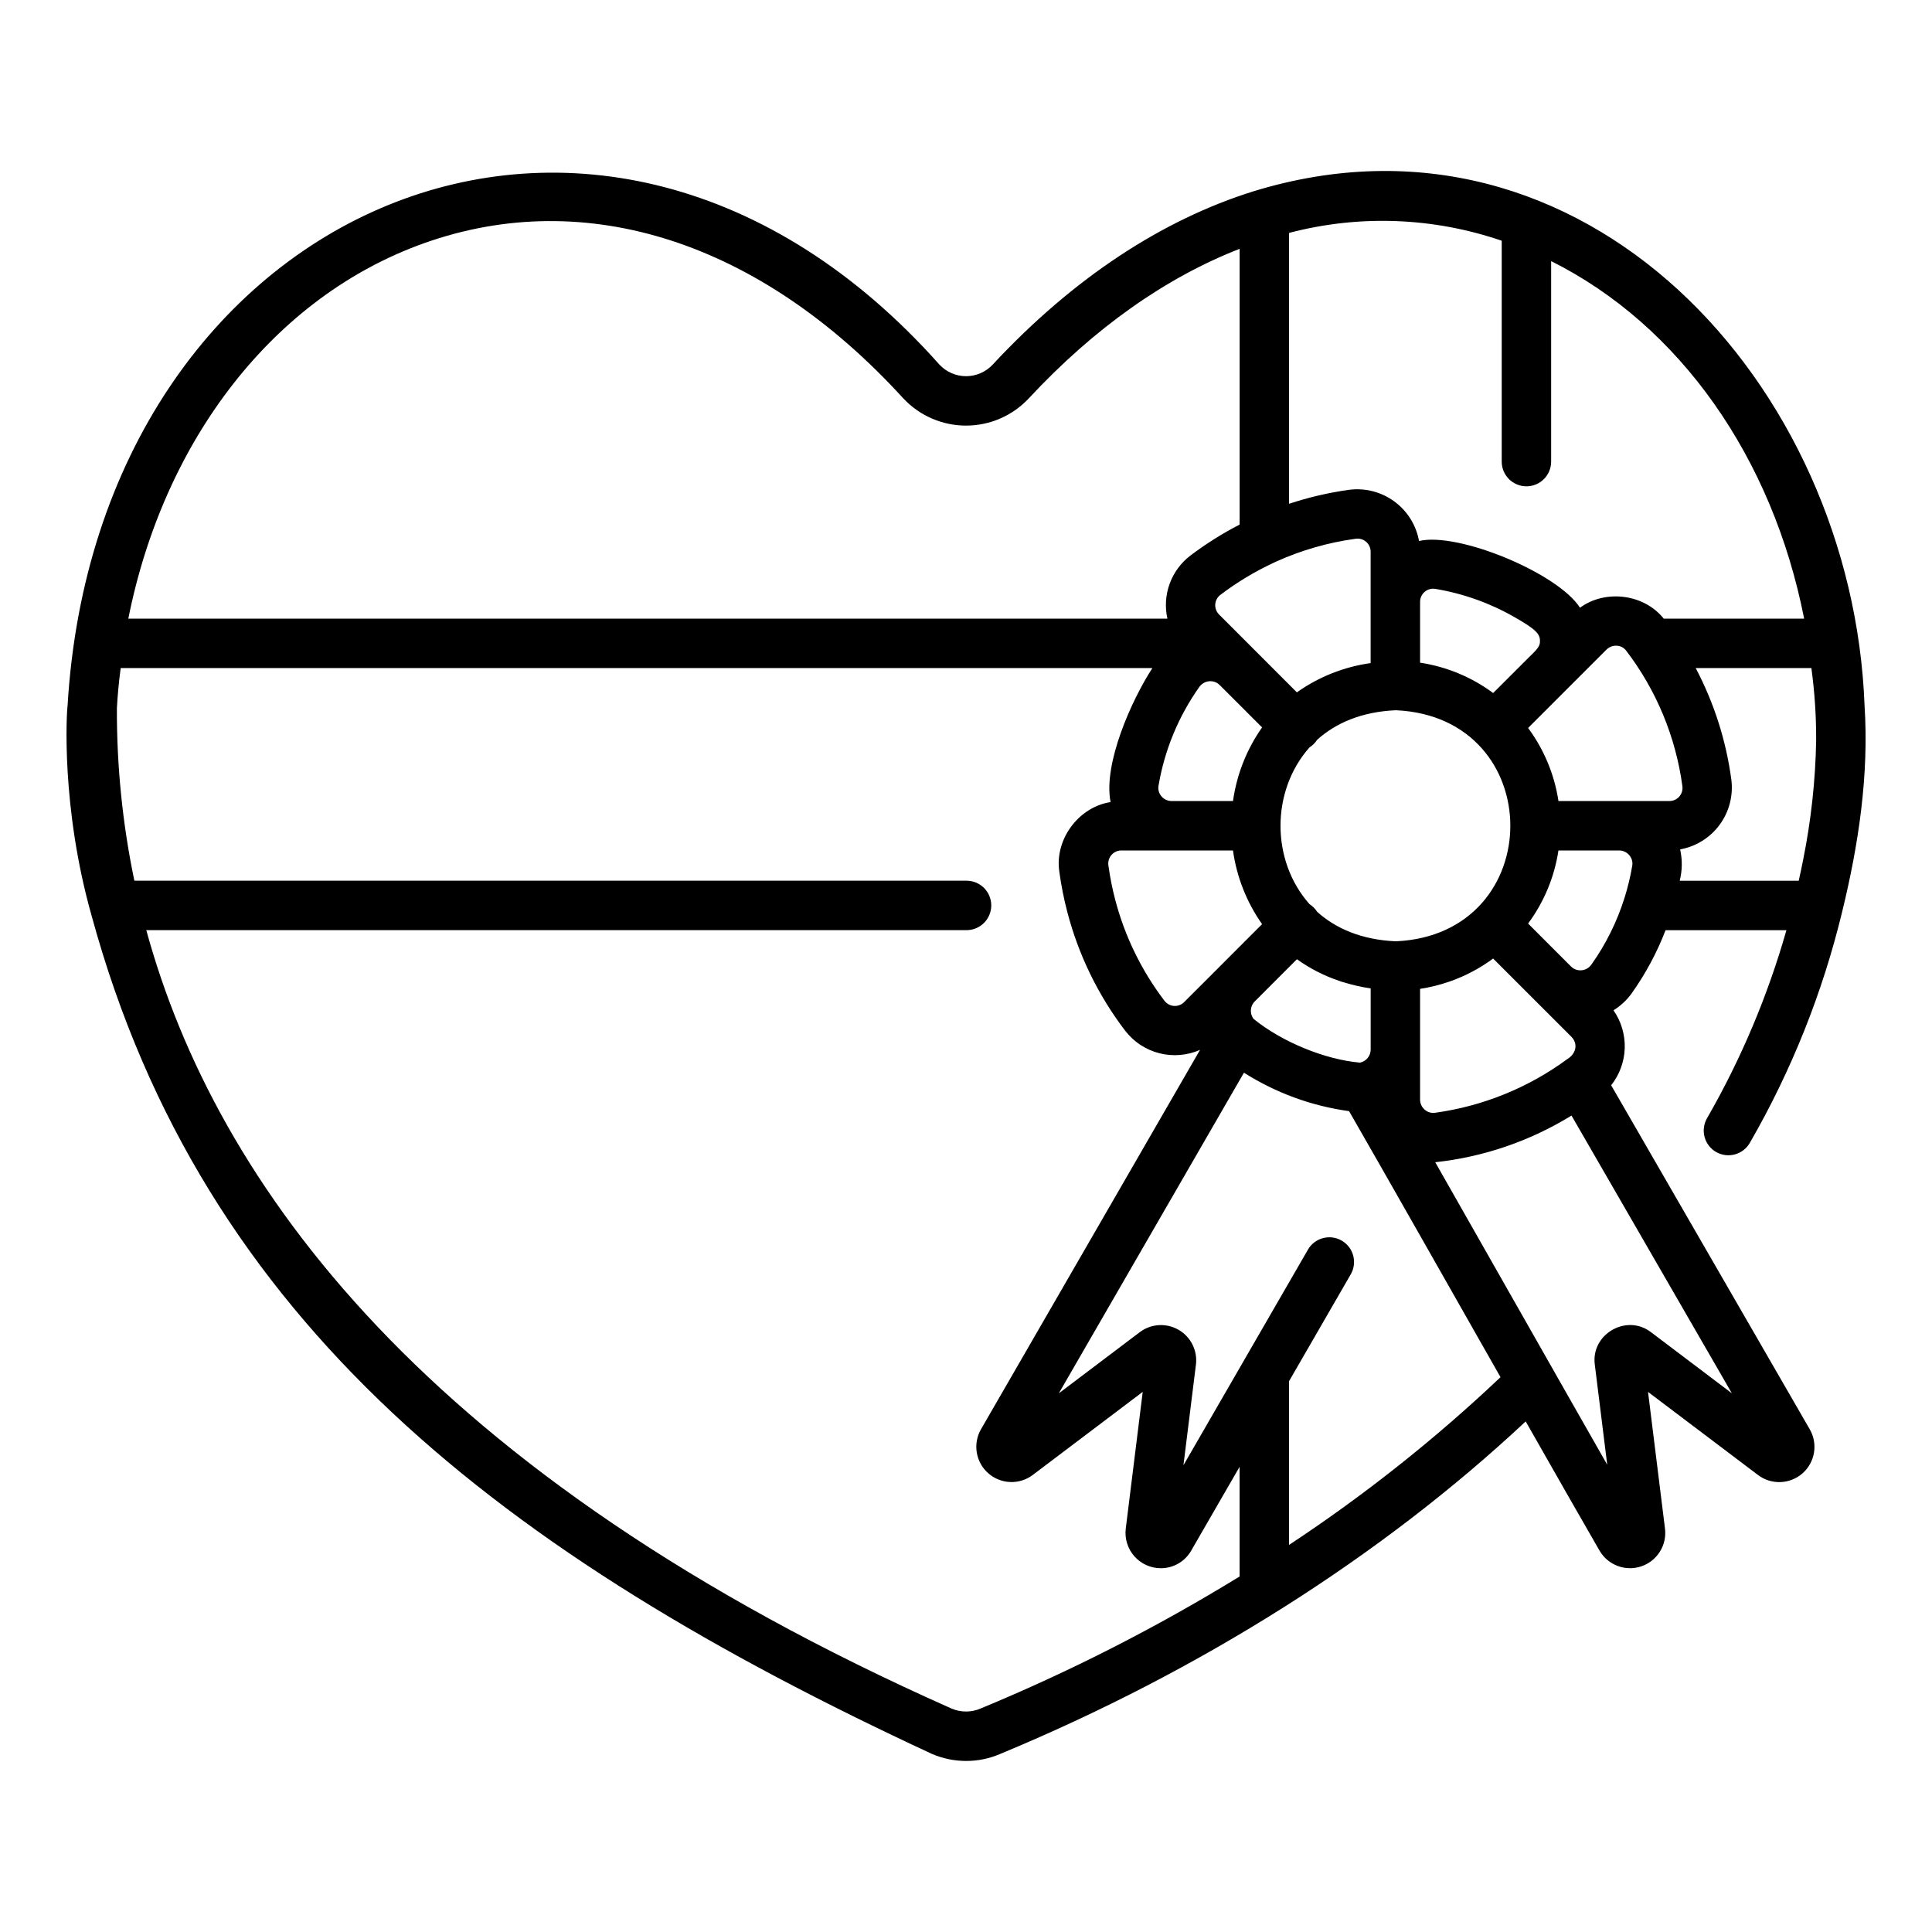 <?xml version="1.0" encoding="UTF-8"?>
<!-- The Best Svg Icon site in the world: iconSvg.co, Visit us! https://iconsvg.co -->
<svg fill="#000000" width="800px" height="800px" version="1.1" viewBox="144 144 512 512" xmlns="http://www.w3.org/2000/svg">
 <path d="m598.8 449.3c3.144 1.789 7.144 0.691 8.934-2.449 11.047-19.16 19.293-39.809 24.477-61.309 4.344-17.777 7.098-36.18 5.918-54.5-3.191-85.27-74.48-163.18-161.93-136.35-24.219 7.559-47.809 23.023-69.09 45.895v0.004c-1.82 1.969-4.379 3.094-7.062 3.102-2.684 0.008-5.25-1.102-7.082-3.059-89.695-100.85-223.22-41.914-231.06 90.414-0.242 1.516-1.828 26.781 6.422 55.812 29.449 107.67 108.63 169.02 222.63 221.94 2.871 1.234 5.965 1.871 9.09 1.871 3.078 0.004 6.125-0.621 8.953-1.836 53.203-22.066 101.19-52.453 139.32-88.148 7.941 13.969 15.039 26.406 19.559 34.227h0.004c2.219 3.848 6.844 5.602 11.055 4.191 4.211-1.414 6.848-5.594 6.301-10.004l-4.496-36.234 29.148 22.023c3.543 2.676 8.484 2.484 11.812-0.461 3.324-2.941 4.117-7.824 1.891-11.668l-52.621-91.152h-0.004c2.227-2.805 3.488-6.254 3.602-9.836 0.109-3.578-0.934-7.098-2.981-10.039 1.902-1.172 3.555-2.715 4.852-4.535 3.668-5.172 6.676-10.777 8.953-16.695h32.023c-4.957 17.422-12.027 34.168-21.055 49.871-1.789 3.141-0.695 7.137 2.441 8.93zm26.5-109.08c-0.191 10.57-1.332 21.098-3.414 31.461-0.371 1.895-0.773 3.816-1.203 5.719h-31.539c0.688-2.723 0.727-5.566 0.109-8.301 4.207-0.758 7.965-3.106 10.492-6.559 2.523-3.449 3.625-7.742 3.074-11.984-1.391-10.316-4.586-20.312-9.445-29.52h30.66c0.871 6.356 1.293 12.77 1.266 19.184zm-68.293 16.059v0.004c-1.062-7.016-3.824-13.664-8.043-19.363 3.66-3.66 7.641-7.637 11.426-11.426 3.25-3.25 6.43-6.434 9.332-9.328 0.73-0.738 1.746-1.121 2.781-1.043 0.961 0.055 1.852 0.527 2.438 1.293 8.008 10.477 13.145 22.859 14.91 35.93 0.137 1.004-0.172 2.019-0.844 2.777-0.676 0.758-1.648 1.18-2.664 1.16zm2.367 68.367v0.004c-10.32 7.606-22.383 12.504-35.086 14.25-0.988 0.137-1.988-0.168-2.731-0.832-0.781-0.672-1.227-1.648-1.223-2.676v-29.332c2.551-0.391 5.066-1.004 7.508-1.84 0.207-0.059 0.41-0.125 0.605-0.203 4.023-1.438 7.816-3.457 11.25-5.996 6.852 6.848 14.336 14.344 20.789 20.785 1.926 2.066 0.93 4.637-1.109 5.844zm-107.59-69.629c-0.656-0.766-0.941-1.785-0.77-2.777 1.594-9.43 5.285-18.379 10.809-26.184 0.613-0.875 1.582-1.434 2.648-1.52 1.031-0.09 2.047 0.285 2.773 1.02l6.981 6.973c0.07 0.078 0.141 0.152 0.211 0.223l4.031 4.019c-4.086 5.797-6.727 12.488-7.711 19.512h-16.242c-1.055 0.004-2.055-0.457-2.731-1.266zm15.336-48.117c-0.727-0.691-1.117-1.668-1.07-2.672 0.051-1.004 0.535-1.938 1.328-2.555 4.387-3.336 9.117-6.191 14.113-8.516 0.254-0.102 0.496-0.215 0.734-0.344 6.691-3.019 13.785-5.055 21.059-6.039 1.008-0.145 2.023 0.16 2.785 0.836 0.758 0.672 1.184 1.645 1.164 2.66-0.012 8.574 0 20.203 0 29.457-7.043 0.977-13.746 3.637-19.547 7.75l-3.785-3.781c-4.902-4.941-12-11.988-16.781-16.797zm46.801 86.555c-9.047-0.387-15.945-3.387-20.883-7.84-0.516-0.816-1.203-1.504-2.016-2.019-10.23-11.543-10.23-29.965 0-41.516 0.816-0.512 1.512-1.207 2.027-2.023 4.938-4.449 11.836-7.457 20.883-7.836 40.445 1.824 40.414 59.422-0.012 61.234zm38.172-79.383c0.082 1.484-1.797 2.977-2.844 4.051l-9.543 9.535c-5.703-4.223-12.352-6.981-19.367-8.043-0.012-4.606 0-11.301 0-16.059-0.023-1.035 0.418-2.027 1.203-2.703 0.781-0.676 1.828-0.969 2.848-0.793 7.356 1.227 14.434 3.746 20.906 7.449 5.625 3.207 6.957 4.477 6.797 6.559zm-110.85 55.316h29.512c0.98 7.027 3.625 13.719 7.711 19.52-1.383 1.383-2.902 2.894-4.051 4.047-6.144 6.133-7.188 7.184-7.473 7.484l-9.078 9.074h-0.004c-0.691 0.73-1.668 1.121-2.676 1.074-1.004-0.051-1.938-0.539-2.555-1.332-6.121-8.023-10.582-17.184-13.121-26.949-0.766-2.949-1.359-5.945-1.773-8.969-0.145-1.008 0.164-2.027 0.836-2.789 0.676-0.762 1.652-1.188 2.672-1.168zm34.973 44.641v0.004c-1.008-1.324-0.965-3.172 0.109-4.449l11.379-11.387-0.004 0.004c3.445 2.477 7.242 4.418 11.266 5.758 0.352 0.148 0.715 0.266 1.086 0.348 2.352 0.727 4.754 1.273 7.191 1.637v16.18c0.008 1.688-1.172 3.144-2.824 3.484-9.273-0.801-20.699-5.488-28.203-11.586zm145.9-106.08-37.199 0.004c-5.215-6.551-15.473-7.832-22.203-2.902-5.867-9.188-32.309-20.133-42.656-17.68-0.758-4.211-3.106-7.969-6.559-10.492-3.453-2.527-7.746-3.629-11.988-3.074-5.402 0.75-10.723 1.988-15.895 3.703v-71.785c18.578-4.879 38.184-4.156 56.355 2.07v58.535c0 3.617 2.934 6.551 6.551 6.551 3.617 0 6.547-2.934 6.547-6.551v-53.133c34.055 17.012 58.648 52.02 67.047 94.75zm-365.71-99.508c42.902-15.277 89.145-0.32 126.92 41.07v-0.004c4.309 4.644 10.355 7.281 16.688 7.281s12.379-2.637 16.684-7.281c17.391-18.684 36.359-31.984 55.816-39.566v73.078c-4.586 2.359-8.957 5.113-13.066 8.223-2.504 1.914-4.406 4.504-5.481 7.465-1.078 2.957-1.281 6.164-0.594 9.238h-275.37c9.469-47.531 38.656-85.352 78.398-99.504zm147.48 388.33c-2.453 1.059-5.231 1.066-7.688 0.027-139.67-61.992-195.07-139.32-213.43-206.3h217.38c3.617 0 6.547-2.934 6.547-6.551 0-3.617-2.93-6.551-6.547-6.551h-220.54c-3.133-15.035-4.684-30.359-4.629-45.723 0.223-3.793 0.469-6.543 1.008-10.633h273.41c-5.543 8.523-13.086 25.414-11.082 35.516-8.527 1.324-14.918 9.988-13.566 18.539h-0.004c0.484 3.539 1.18 7.043 2.078 10.496 2.973 11.441 8.195 22.176 15.371 31.574 2.262 2.938 5.445 5.035 9.039 5.953 3.594 0.918 7.391 0.605 10.789-0.891l-58.047 100.54c-2.211 3.848-1.41 8.723 1.922 11.656 3.328 2.938 8.262 3.125 11.805 0.449l29.133-22.012-4.496 36.234c-0.324 2.668 0.512 5.344 2.293 7.352 1.785 2.008 4.344 3.156 7.031 3.152 3.32-0.004 6.387-1.793 8.027-4.68l12.816-22.199v29.07c-21.914 13.453-44.863 25.152-68.625 34.98zm81.723-43.352v-43.383l16.305-28.242c0.898-1.504 1.152-3.305 0.711-5.004-0.441-1.695-1.547-3.141-3.062-4.016-1.516-0.879-3.324-1.109-5.012-0.645-1.691 0.465-3.121 1.586-3.977 3.117l-17.266 29.898-0.008 0.016-15.676 27.145 3.309-26.66c0.461-3.723-1.352-7.359-4.598-9.234-3.25-1.875-7.301-1.625-10.297 0.637l-21.441 16.199 49.062-84.973c8.449 5.356 17.949 8.832 27.859 10.191 9.129 15.855 27.375 48.043 40.133 70.504l0.004-0.004c-17.352 16.422-36.105 31.297-56.047 44.457zm95.918-56.379c-6.469-4.965-15.961 0.52-14.887 8.605l3.293 26.523c-13.289-23.281-31.785-55.957-45.582-80.168v0.004c12.809-1.383 25.148-5.609 36.113-12.371l42.496 73.605zm-15.789-97.422v0.004c-0.605 0.871-1.57 1.426-2.629 1.512-1.039 0.094-2.062-0.285-2.793-1.027l-0.805-0.797c-3.488-3.492-7.102-7.106-10.547-10.559 4.219-5.703 6.981-12.355 8.039-19.367h16.062c1.051-0.008 2.047 0.457 2.719 1.266 0.66 0.762 0.945 1.781 0.777 2.773-0.484 2.894-1.176 5.754-2.062 8.551-1.977 6.305-4.934 12.262-8.762 17.648z"/>
</svg>